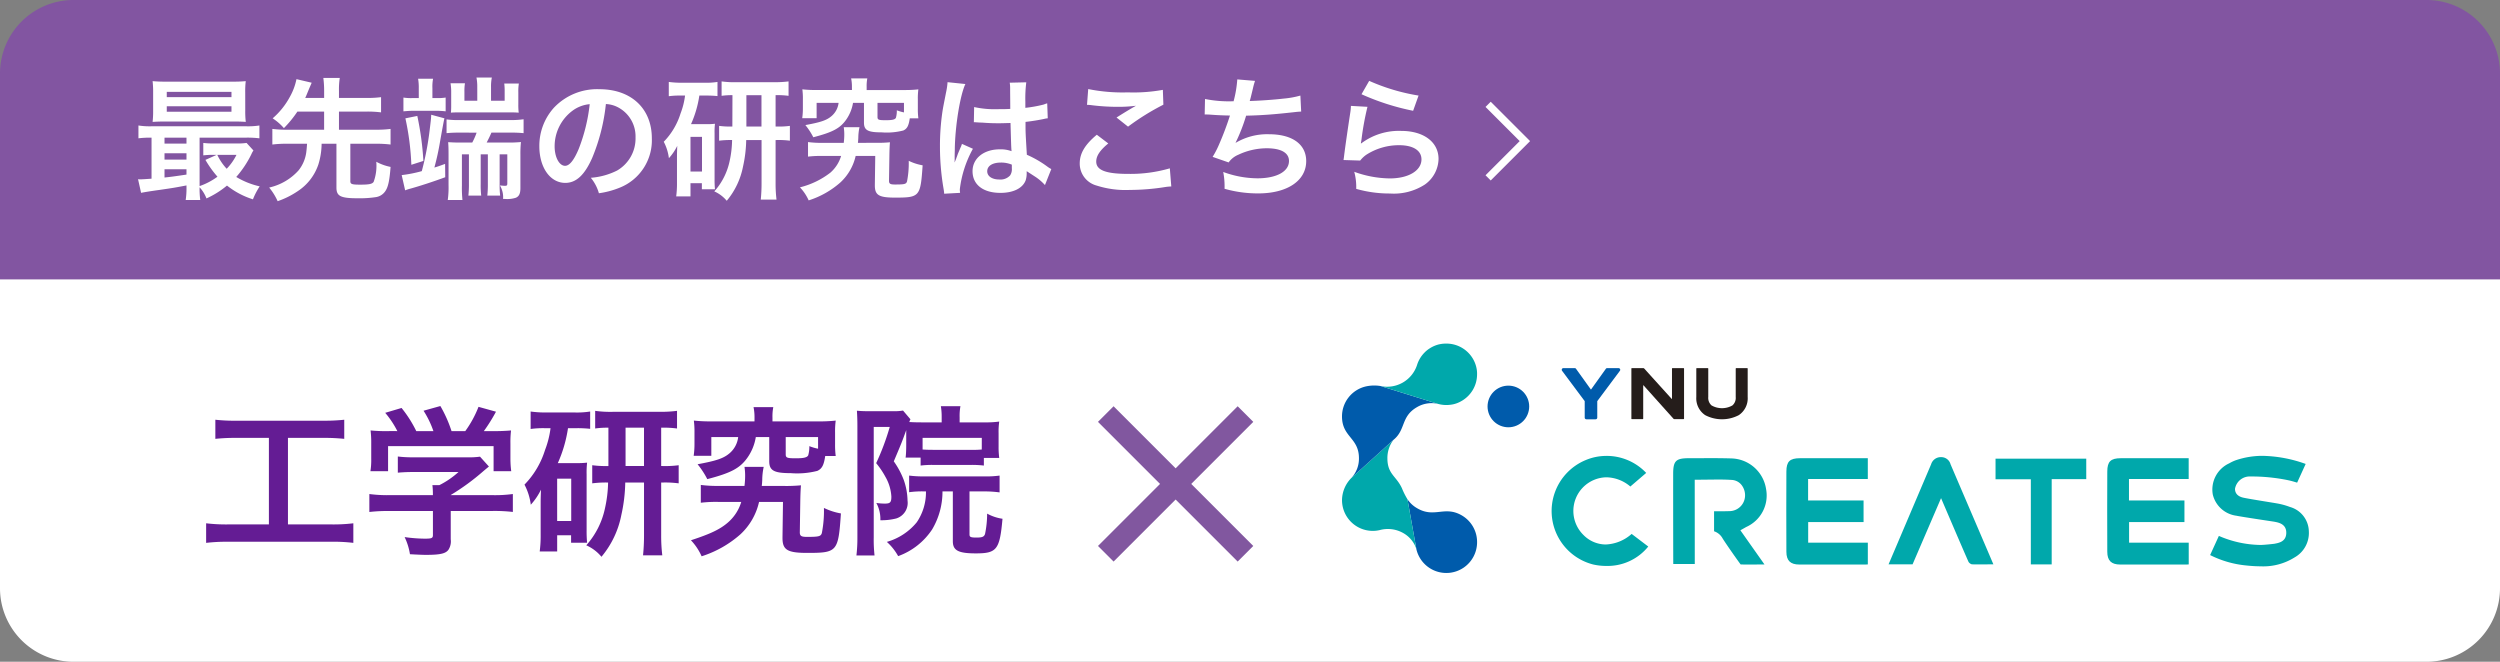 <svg xmlns="http://www.w3.org/2000/svg" xmlns:xlink="http://www.w3.org/1999/xlink" width="340" height="90" viewBox="0 0 340 90">
  <rect x="0" y="0" width="340" height="90" fill="#808080" stroke="none"/>
  <defs>
    <clipPath id="clip-path">
      <path id="パス_2120" data-name="パス 2120" d="M78.445,51.9a2.832,2.832,0,1,0,2.832-2.832A2.833,2.833,0,0,0,78.445,51.9" transform="translate(-78.445 -49.07)" fill="none"/>
    </clipPath>
    <radialGradient id="radial-gradient" cx="0.662" cy="0.428" r="0.341" gradientTransform="matrix(1, 0, 0, -1, 0, 48.59)" gradientUnits="objectBoundingBox">
      <stop offset="0" stop-color="#00a8ab"/>
      <stop offset="1" stop-color="#005bab"/>
    </radialGradient>
  </defs>
  <g id="グループ_632" data-name="グループ 632" transform="translate(20129 24741)">
    <path id="長方形_2437" data-name="長方形 2437" d="M0,0H340a0,0,0,0,1,0,0V50a10,10,0,0,1-10,10H10A10,10,0,0,1,0,50V0A0,0,0,0,1,0,0Z" transform="translate(-20129 -24711)" fill="#fff"/>
    <path id="長方形_2438" data-name="長方形 2438" d="M10,0H330a10,10,0,0,1,10,10V38a0,0,0,0,1,0,0H0a0,0,0,0,1,0,0V10A10,10,0,0,1,10,0Z" transform="translate(-20129 -24741)" fill="#8255a1"/>
    <path id="パス_2244" data-name="パス 2244" d="M9.57-14.19V-2.42H4.07a23.068,23.068,0,0,1-3.036-.154V.088A24.645,24.645,0,0,1,4.026-.066H18.062a23.007,23.007,0,0,1,2.992.154V-2.574a22.784,22.784,0,0,1-2.992.154h-5.9V-14.19h4.84a26.025,26.025,0,0,1,2.816.132v-2.6a24.263,24.263,0,0,1-2.838.132H5.148a23.4,23.4,0,0,1-2.86-.132v2.6a25.609,25.609,0,0,1,2.838-.132ZM31.878-4.246V-.99c0,.44-.154.506-1.122.506A20.025,20.025,0,0,1,28.028-.7a8.348,8.348,0,0,1,.726,2.332c1.144.066,1.87.088,2.156.088,1.98,0,2.728-.176,3.1-.726A2.124,2.124,0,0,0,34.3-.4v-3.85h5.72a21.734,21.734,0,0,1,2.728.132V-6.556A18.121,18.121,0,0,1,40.04-6.4H34.3v-.022a30.8,30.8,0,0,0,4.4-3.212c.418-.352.418-.352.792-.66l-1.21-1.342a9.943,9.943,0,0,1-1.672.088H29.326a16.043,16.043,0,0,1-2.222-.11v2.2a21.8,21.8,0,0,1,2.2-.088h6.05a11.651,11.651,0,0,1-2.6,1.782h-.946a10.292,10.292,0,0,1,.066,1.21V-6.4H25.894a18.668,18.668,0,0,1-2.662-.154v2.442a21.434,21.434,0,0,1,2.684-.132ZM26-15.114a21.158,21.158,0,0,1-2.6-.088,14.46,14.46,0,0,1,.088,1.826v2.024a9.646,9.646,0,0,1-.11,1.694h2.4v-3.41H40.128v3.41h2.4a13.336,13.336,0,0,1-.11-1.672v-2.046A13.807,13.807,0,0,1,42.5-15.2a26.481,26.481,0,0,1-2.706.088h-.99a23.049,23.049,0,0,0,1.65-2.64l-2.376-.66a14.576,14.576,0,0,1-1.8,3.3h-1.87a17.407,17.407,0,0,0-1.518-3.41l-2.288.638a12.867,12.867,0,0,1,1.342,2.772H29.612a16.221,16.221,0,0,0-2-3.146l-2.222.66a12.744,12.744,0,0,1,1.65,2.486Zm29.744,4.752a13.9,13.9,0,0,1-2.2-.11v2.464a14.487,14.487,0,0,1,2.156-.11,17.235,17.235,0,0,1-.418,3.476A10.949,10.949,0,0,1,52.734.418,5.72,5.72,0,0,1,54.8,1.98a12.588,12.588,0,0,0,2.706-5.7,21.636,21.636,0,0,0,.528-4.4h2.552V-.924a26.232,26.232,0,0,1-.132,2.706h2.618A22.178,22.178,0,0,1,62.92-.946V-8.118H63.1a14.245,14.245,0,0,1,2.2.11v-2.464a13.729,13.729,0,0,1-2.2.11H62.92v-5.214a13.613,13.613,0,0,1,2.156.11v-2.4a17.486,17.486,0,0,1-2.354.132H56.364a15,15,0,0,1-2.42-.132v2.4a11.514,11.514,0,0,1,1.8-.11Zm2.332,0v-5.214h2.508v5.214ZM47.872-15.51a12.474,12.474,0,0,1-.748,2.97A11.689,11.689,0,0,1,44.33-7.832,7.968,7.968,0,0,1,45.188-5.1,8.618,8.618,0,0,0,46.574-7.15c-.044,1.188-.044,1.276-.044,2.134V-.99A16.2,16.2,0,0,1,46.4,1.254h2.376v-2.2h1.892V.066h2.178a16.415,16.415,0,0,1-.066-1.716V-9.218a11.706,11.706,0,0,1,.066-1.606,10.449,10.449,0,0,1-1.32.066H48.862a18.107,18.107,0,0,0,1.386-4.752H51.37a16.075,16.075,0,0,1,1.892.088v-2.354a11.606,11.606,0,0,1-2.112.132H47.3a14.533,14.533,0,0,1-2.134-.132V-15.4a12.345,12.345,0,0,1,1.892-.11Zm.9,6.864h1.914v5.764H48.774Zm26.84-7.788h-5.83a20.359,20.359,0,0,1-2.42-.11,11.49,11.49,0,0,1,.088,1.628V-13.4a11.462,11.462,0,0,1-.11,1.65h2.4V-14.3h3.652a3.394,3.394,0,0,1-1.144,2.178c-.814.7-1.738,1.034-4.378,1.518A11.228,11.228,0,0,1,69.19-8.58c3.212-.836,4.422-1.474,5.434-2.882A6.72,6.72,0,0,0,75.79-14.3h1.826v3.278c0,1.276.638,1.628,2.926,1.628A11.049,11.049,0,0,0,84.15-9.7c.638-.286.9-.792,1.078-2.024h1.43a11.69,11.69,0,0,1-.088-1.628v-1.562a11.1,11.1,0,0,1,.088-1.628,20.587,20.587,0,0,1-2.42.11H78.056v-.506a6.615,6.615,0,0,1,.11-1.43H75.482a6.735,6.735,0,0,1,.132,1.43Zm8.646,3.718a6.56,6.56,0,0,1-1.188-.352,4.2,4.2,0,0,1-.154,1.254c-.154.286-.594.4-1.672.4-1.21,0-1.386-.066-1.386-.55V-14.3h4.4ZM76.6-7.656c.044-.33.044-.484.066-.814a8.523,8.523,0,0,1,.2-1.782H74.25A8.013,8.013,0,0,1,74.338-9a10.993,10.993,0,0,1-.088,1.342H70.73a17.213,17.213,0,0,1-2.42-.132v2.42a17.56,17.56,0,0,1,2.464-.11H73.81a5.949,5.949,0,0,1-1.782,2.772c-1.078.946-2.376,1.562-5.06,2.442A7.682,7.682,0,0,1,68.42,1.914,14.669,14.669,0,0,0,73.7-1.078a8.551,8.551,0,0,0,2.53-4.4h3.256L79.42-.726v.154c0,1.606.66,2.024,3.344,2.024,4.114,0,4.246-.154,4.6-5.368a8.634,8.634,0,0,1-2.31-.748,15.605,15.605,0,0,1-.286,3.432c-.154.44-.4.506-2.024.506-.792,0-.99-.132-.968-.7l.066-4.334c.022-1.034.044-1.408.088-1.98a20.866,20.866,0,0,1-2.31.088Zm22.33.748a7.211,7.211,0,0,1-1.254,4.2A8.134,8.134,0,0,1,93.61-.044a7.384,7.384,0,0,1,1.54,1.936,9.344,9.344,0,0,0,4.62-3.63,10.068,10.068,0,0,0,1.408-5.17h1.408V-.132c0,1.254.748,1.65,3.124,1.65,2.86,0,3.256-.506,3.63-4.708a6.151,6.151,0,0,1-2.09-.7,13.606,13.606,0,0,1-.286,2.772c-.132.374-.374.484-1.144.484-.792,0-.968-.066-.968-.418V-6.908h1.958a14.745,14.745,0,0,1,2.134.132V-9.064a13.134,13.134,0,0,1-2.134.11h-8.1a14.291,14.291,0,0,1-2.068-.11V-6.8a12.554,12.554,0,0,1,2.068-.11Zm-2.684-7.9v1.65c0,.44-.022,1.078-.044,1.254a3.414,3.414,0,0,1-.044.4h2.046v1.078a13.216,13.216,0,0,1,1.738-.088h5.126a13.877,13.877,0,0,1,1.738.088v-1.034h2.09a11.559,11.559,0,0,1-.088-1.606v-1.76a9.572,9.572,0,0,1,.088-1.584,12.554,12.554,0,0,1-1.958.11H103.51v-.682a7.257,7.257,0,0,1,.11-1.518h-2.662a8.881,8.881,0,0,1,.11,1.452v.748H98.274c-.748,0-1.188-.022-1.606-.044a2.147,2.147,0,0,1,.154-.374L95.81-17.908a6.748,6.748,0,0,1-1.408.088H91.08a14.68,14.68,0,0,1-1.54-.066c.044.682.066,1.32.066,2.046V-.726a20.44,20.44,0,0,1-.132,2.53h2.464a19.119,19.119,0,0,1-.11-2.486v-15h2.178a32.91,32.91,0,0,1-1.848,4.928,11.277,11.277,0,0,1,1.276,1.892A6.033,6.033,0,0,1,94.226-6.2c0,.77-.154.946-.88.946a7.684,7.684,0,0,1-1.166-.088,4.608,4.608,0,0,1,.55,2.354,8.29,8.29,0,0,0,2.156-.242,2.215,2.215,0,0,0,1.54-2.42,8.923,8.923,0,0,0-.506-2.794A11.438,11.438,0,0,0,94.556-11c1.078-2.552,1.078-2.552,1.694-4.246Zm10.274,2.2a12.668,12.668,0,0,1-1.452.044H99.946c-.77,0-1.122-.022-1.474-.044V-14.19h8.052Z" transform="translate(-20102 -24667.258)" fill="#641c94"/>
    <g id="グループ_598" data-name="グループ 598" transform="translate(-19978.615 -24684.688)">
      <line id="線_133" data-name="線 133" x2="19" y2="19" fill="none" stroke="#81579f" stroke-width="3"/>
      <line id="線_134" data-name="線 134" x1="19" y2="19" fill="none" stroke="#81579f" stroke-width="3"/>
    </g>
    <path id="パス_2245" data-name="パス 2245" d="M7.362-.306a10.714,10.714,0,0,1-.108,1.818h1.98a11.475,11.475,0,0,1-.09-1.728A4.766,4.766,0,0,1,10.08,1.3,12.251,12.251,0,0,0,12.87-.45,10.953,10.953,0,0,0,16.4,1.422a9.571,9.571,0,0,1,.918-1.764A10.722,10.722,0,0,1,14.13-1.62,13.875,13.875,0,0,0,16.182-4.7a2.707,2.707,0,0,1,.288-.522l-.936-1.026a8.3,8.3,0,0,1-1.35.072H11.16a10.748,10.748,0,0,1-1.512-.072v1.692A10.012,10.012,0,0,1,11-4.626h.468l-1.53.684a14.234,14.234,0,0,0,1.638,2.286A9.123,9.123,0,0,1,9.144-.378V-6.966H15.39a13.619,13.619,0,0,1,1.89.09V-8.622a10.056,10.056,0,0,1-1.872.108H2.682A9.84,9.84,0,0,1,.828-8.622v1.746a12.421,12.421,0,0,1,1.782-.09v5.58c-.756.054-1.26.09-1.548.09a1.752,1.752,0,0,1-.288-.018L1.188.54c.45-.09,1.08-.2,2.52-.4C5.652-.144,5.652-.144,7.362-.468Zm0-1.638c-1.692.252-2.106.306-2.988.4V-2.664H7.362Zm0-2.034H4.374v-.864H7.362Zm0-2.178H4.374v-.81H7.362Zm6.8,1.53a7.461,7.461,0,0,1-1.332,1.89,7.337,7.337,0,0,1-1.278-1.89Zm1.188-8.46a12.159,12.159,0,0,1,.072-1.566c-.612.054-1.08.072-1.908.072H4.662c-.828,0-1.314-.018-1.908-.072a12.706,12.706,0,0,1,.072,1.566v2.43a12.577,12.577,0,0,1-.072,1.548c.558-.036,1.044-.054,1.854-.054h9.144c.612,0,1.26.018,1.674.054a12.159,12.159,0,0,1-.072-1.566ZM4.68-13.194h8.8v.72H4.68Zm0,1.962h8.8v.738H4.68Zm21.4.72v2.466h-5.04a14.551,14.551,0,0,1-2-.108V-6.03a15.3,15.3,0,0,1,2-.108H23.76c-.054.756-.072.864-.108,1.17A4.979,4.979,0,0,1,22.608-2.52a7.588,7.588,0,0,1-4,2.34,8.153,8.153,0,0,1,1.152,1.854A11.456,11.456,0,0,0,22.5.306a6.984,6.984,0,0,0,2.808-3.654,9.833,9.833,0,0,0,.432-2.79h2.016V-.18c0,1.17.558,1.458,2.9,1.458a14.63,14.63,0,0,0,2.5-.162A1.869,1.869,0,0,0,34.38.342c.4-.558.594-1.422.738-3.33a6.718,6.718,0,0,1-1.944-.7,6.349,6.349,0,0,1-.36,2.736c-.2.288-.594.378-1.836.378-1.116,0-1.332-.072-1.332-.468V-6.138H33.1a15.406,15.406,0,0,1,2.016.108V-8.154a14.662,14.662,0,0,1-2.016.108h-5v-2.466h3.78a14.045,14.045,0,0,1,1.944.108v-2.07a14.045,14.045,0,0,1-1.944.108H28.1v-.954a10.288,10.288,0,0,1,.108-1.764H25.974a13.258,13.258,0,0,1,.108,1.764v.954H23.508c.162-.342.18-.4.54-1.278.18-.414.288-.666.342-.792l-2.07-.486a8.158,8.158,0,0,1-.882,2.376A10.248,10.248,0,0,1,19.08-9.594a7.3,7.3,0,0,1,1.53,1.332,14.811,14.811,0,0,0,1.836-2.25ZM37.1.2a5.586,5.586,0,0,1,.72-.234C39.06-.378,40.95-.99,42.552-1.584L42.534-3.4c-.72.27-.99.36-1.458.5a35.456,35.456,0,0,0,.774-3.546c.342-1.944.54-2.988.594-3.15l-1.8-.486c-.018.54-.054.81-.216,2.142a40.578,40.578,0,0,1-1.062,5.526,17.683,17.683,0,0,1-2.736.54Zm1.854-12.546h-.9a6.547,6.547,0,0,1-1.188-.072v1.872c.432-.036.864-.072,1.314-.072h3.186a11.011,11.011,0,0,1,1.242.072V-12.42a6.748,6.748,0,0,1-1.224.072h-.576V-13.7a5.6,5.6,0,0,1,.09-1.278H38.862a6.993,6.993,0,0,1,.09,1.3Zm7.956.36H45.162v-1.224a6.61,6.61,0,0,1,.072-1.152H43.272a7.083,7.083,0,0,1,.09,1.242v1.71a10.292,10.292,0,0,1-.036,1.044c.468-.036.7-.036,1.3-.036h6.642c.522,0,.7,0,1.278.036a8.537,8.537,0,0,1-.054-1.134v-1.62a6.775,6.775,0,0,1,.072-1.206H50.58a8.67,8.67,0,0,1,.054,1.1v1.242H48.78V-13.86a6.141,6.141,0,0,1,.108-1.278H46.8a6.385,6.385,0,0,1,.108,1.278Zm-.09,4.338a9.142,9.142,0,0,1-.594,1.35H44.64c-.72,0-1.062-.018-1.692-.054.036.432.054.81.054,1.62V-.5a12.255,12.255,0,0,1-.108,2.016h2A15.953,15.953,0,0,1,44.82-.432V-4.7h.954v3.96A14.14,14.14,0,0,1,45.7.918h1.746A12.517,12.517,0,0,1,47.376-.72V-4.7h.972v3.96A14.14,14.14,0,0,1,48.276.918h1.746A13.055,13.055,0,0,1,49.95-.72V-4.7h1.044v3.96c0,.252-.054.324-.324.324-.144,0-.54-.036-.684-.054a3.119,3.119,0,0,1,.432,1.836h.216a3.792,3.792,0,0,0,1.53-.162c.432-.2.612-.558.612-1.314V-4.644a15.3,15.3,0,0,1,.072-1.728,14.957,14.957,0,0,1-1.71.072H48.186c.27-.522.45-.882.648-1.35H51.39a16.042,16.042,0,0,1,1.818.072v-1.89a11.263,11.263,0,0,1-1.836.108H44.586a11.453,11.453,0,0,1-1.854-.09v1.872a17.026,17.026,0,0,1,1.836-.072ZM37.134-9.594a35.776,35.776,0,0,1,.81,6.318L39.582-3.8a40.388,40.388,0,0,0-.828-6.12ZM64.4-11.538a3.934,3.934,0,0,1,1.818.54,4.459,4.459,0,0,1,2.214,4,5.04,5.04,0,0,1-2.5,4.5,9.566,9.566,0,0,1-3.582.99A5.742,5.742,0,0,1,63.45.594a11.768,11.768,0,0,0,2.826-.756A6.934,6.934,0,0,0,70.65-6.876c0-4.05-2.808-6.678-7.128-6.678a8.08,8.08,0,0,0-6.192,2.52A7.732,7.732,0,0,0,55.35-5.8c0,2.9,1.476,4.986,3.528,4.986,1.476,0,2.628-1.062,3.654-3.384A26.04,26.04,0,0,0,64.4-11.538Zm-2.2.018a23.723,23.723,0,0,1-1.494,6.084c-.648,1.548-1.26,2.3-1.854,2.3-.792,0-1.422-1.17-1.422-2.646a6.027,6.027,0,0,1,2.448-4.86A4.582,4.582,0,0,1,62.208-11.52Zm19.4,3.042a11.372,11.372,0,0,1-1.8-.09v2.016a11.853,11.853,0,0,1,1.764-.09A14.1,14.1,0,0,1,81.234-3.8,8.958,8.958,0,0,1,79.146.342,4.68,4.68,0,0,1,80.838,1.62a10.3,10.3,0,0,0,2.214-4.662,17.7,17.7,0,0,0,.432-3.6h2.088V-.756a21.464,21.464,0,0,1-.108,2.214h2.142A18.145,18.145,0,0,1,87.48-.774V-6.642h.144a11.655,11.655,0,0,1,1.8.09V-8.568a11.233,11.233,0,0,1-1.8.09H87.48v-4.266a11.138,11.138,0,0,1,1.764.09v-1.962a14.307,14.307,0,0,1-1.926.108h-5.2a12.274,12.274,0,0,1-1.98-.108v1.962a9.421,9.421,0,0,1,1.476-.09Zm1.908,0v-4.266h2.052v4.266ZM75.168-12.69a10.206,10.206,0,0,1-.612,2.43A9.564,9.564,0,0,1,72.27-6.408a6.52,6.52,0,0,1,.7,2.232A7.051,7.051,0,0,0,74.106-5.85c-.036.972-.036,1.044-.036,1.746V-.81a13.251,13.251,0,0,1-.108,1.836h1.944v-1.8h1.548V.054h1.782a13.43,13.43,0,0,1-.054-1.4V-7.542a9.578,9.578,0,0,1,.054-1.314,8.549,8.549,0,0,1-1.08.054H75.978a14.815,14.815,0,0,0,1.134-3.888h.918a13.152,13.152,0,0,1,1.548.072v-1.926a9.5,9.5,0,0,1-1.728.108H74.7a11.891,11.891,0,0,1-1.746-.108V-12.6a10.1,10.1,0,0,1,1.548-.09Zm.738,5.616h1.566v4.716H75.906Zm21.96-6.372H93.1a16.657,16.657,0,0,1-1.98-.09,9.4,9.4,0,0,1,.072,1.332v1.242a9.377,9.377,0,0,1-.09,1.35H93.06V-11.7h2.988a2.777,2.777,0,0,1-.936,1.782c-.666.576-1.422.846-3.582,1.242A9.186,9.186,0,0,1,92.61-7.02c2.628-.684,3.618-1.206,4.446-2.358A5.5,5.5,0,0,0,98.01-11.7H99.5v2.682c0,1.044.522,1.332,2.394,1.332a9.04,9.04,0,0,0,2.952-.252c.522-.234.738-.648.882-1.656h1.17a9.565,9.565,0,0,1-.072-1.332V-12.2a9.083,9.083,0,0,1,.072-1.332,16.843,16.843,0,0,1-1.98.09H99.864v-.414a5.412,5.412,0,0,1,.09-1.17h-2.2a5.51,5.51,0,0,1,.108,1.17ZM104.94-10.4a5.367,5.367,0,0,1-.972-.288,3.438,3.438,0,0,1-.126,1.026c-.126.234-.486.324-1.368.324-.99,0-1.134-.054-1.134-.45V-11.7h3.6Zm-6.264,4.14c.036-.27.036-.4.054-.666a6.974,6.974,0,0,1,.162-1.458H96.75a6.556,6.556,0,0,1,.072,1.026,8.994,8.994,0,0,1-.072,1.1H93.87a14.083,14.083,0,0,1-1.98-.108v1.98a14.368,14.368,0,0,1,2.016-.09H96.39a4.867,4.867,0,0,1-1.458,2.268,11.083,11.083,0,0,1-4.14,2A6.285,6.285,0,0,1,91.98,1.566,12,12,0,0,0,96.3-.882a7,7,0,0,0,2.07-3.6h2.664L100.98-.594v.126c0,1.314.54,1.656,2.736,1.656,3.366,0,3.474-.126,3.762-4.392a7.064,7.064,0,0,1-1.89-.612,12.768,12.768,0,0,1-.234,2.808c-.126.36-.324.414-1.656.414-.648,0-.81-.108-.792-.576l.054-3.546c.018-.846.036-1.152.072-1.62a17.072,17.072,0,0,1-1.89.072Zm15.768-2.79a.317.317,0,0,1,.108-.018.827.827,0,0,1,.18.018,2.68,2.68,0,0,1,.306.018c.09,0,.288.018.54.018.846.072,1.566.09,2.232.09.468,0,.9-.018,1.62-.036.072,2.5.09,3.384.144,3.834a4.278,4.278,0,0,0-1.6-.252c-2.178,0-3.708,1.224-3.708,2.97,0,1.836,1.44,2.952,3.8,2.952,1.746,0,3.006-.63,3.42-1.692a3.149,3.149,0,0,0,.144-1.008v-.252c.108.072.522.342,1.134.738a6.744,6.744,0,0,1,1.35,1.152l.864-2.178a3.424,3.424,0,0,1-.5-.306,14.351,14.351,0,0,0-2.826-1.638c-.18-3.024-.18-3.06-.18-4.068v-.4c.954-.108,1.89-.27,2.5-.4a3.11,3.11,0,0,1,.522-.09l-.072-2.034-.144.036c-.288.108-.288.108-.4.144a18.1,18.1,0,0,1-2.43.432v-.828a17.611,17.611,0,0,1,.126-2.646l-2.25.054a5.035,5.035,0,0,1,.054.864c0,.738.018,1.638.018,2.7-.63.036-1.026.036-1.656.036a12.972,12.972,0,0,1-3.258-.288Zm5.166,5.76v.486a1.511,1.511,0,0,1-.234.972,1.769,1.769,0,0,1-1.458.558c-1.008,0-1.656-.45-1.656-1.116,0-.738.72-1.188,1.872-1.188A3.768,3.768,0,0,1,119.61-3.294ZM112.572.54a3.527,3.527,0,0,1-.036-.486,15.018,15.018,0,0,1,1.782-5.508l-1.494-.666a3.43,3.43,0,0,1-.216.558c-.18.432-.18.432-.342.81-.09.288-.18.486-.216.612-.126.324-.126.324-.216.522h-.018A3.064,3.064,0,0,0,111.834-4v-.288c0-.288,0-.288.018-.936.018-3.132.7-7.47,1.44-9.036l-2.43-.252v.072a9.662,9.662,0,0,1-.2,1.332c-.4,2.034-.4,2.034-.486,2.574a32.173,32.173,0,0,0-.342,4.77,34.135,34.135,0,0,0,.486,5.724,6.571,6.571,0,0,1,.09.7Zm17.262-11.97a5.4,5.4,0,0,1,.666.054,28.382,28.382,0,0,0,3.294.216,19.187,19.187,0,0,0,2.7-.144c-.828.468-1.71,1.008-2.646,1.6l1.566,1.242a33.093,33.093,0,0,1,4.806-2.988l-.072-2.016a22.323,22.323,0,0,1-4.752.342,23.608,23.608,0,0,1-5.4-.45Zm1.332,4.068c-1.62,1.35-2.322,2.538-2.322,3.906a3.093,3.093,0,0,0,2.3,3.006,12.876,12.876,0,0,0,4.5.594,30.8,30.8,0,0,0,4.86-.4,7.157,7.157,0,0,1,.792-.072l-.2-2.466a19.2,19.2,0,0,1-5.652.756c-3.042,0-4.356-.5-4.356-1.674,0-.774.5-1.53,1.638-2.466Zm14.67-2.754h.144c.144,0,.324,0,.576.018.954.072,1.764.108,2.718.126a40.753,40.753,0,0,1-1.512,4,12.1,12.1,0,0,1-.846,1.62l2.178.756a3.053,3.053,0,0,1,1.314-1.044,9.1,9.1,0,0,1,3.87-.882c1.944,0,3.024.612,3.024,1.728,0,1.44-1.692,2.358-4.3,2.358a13.7,13.7,0,0,1-4.644-.864,10.245,10.245,0,0,1,.18,2.286,16.444,16.444,0,0,0,4.59.63c3.942,0,6.516-1.728,6.516-4.392,0-2.286-1.89-3.654-5.058-3.654a8.372,8.372,0,0,0-4.536,1.17V-6.3a23.935,23.935,0,0,0,1.422-3.654c2.25-.054,3.834-.18,6.444-.468.468-.054.63-.072,1.044-.09l-.108-2.178a12.28,12.28,0,0,1-2.3.414c-1.188.144-3.222.288-4.59.324.108-.342.108-.342.432-1.692a10.057,10.057,0,0,1,.288-1.044l-2.412-.2a15.444,15.444,0,0,1-.5,2.97,16.557,16.557,0,0,1-3.888-.306Zm21.33-2.754a32.58,32.58,0,0,0,7.02,2.25l.738-2.07a27,27,0,0,1-6.714-2Zm-1.44,1.584a7.346,7.346,0,0,1-.108,1.044c-.324,2.124-.612,4.122-.756,5.238-.09.684-.09.756-.144,1.08l2.268.072a3.919,3.919,0,0,1,.81-.774,8.192,8.192,0,0,1,4.482-1.314c1.908,0,3.042.72,3.042,1.926,0,1.53-1.764,2.592-4.3,2.592a14.531,14.531,0,0,1-4.842-.9A7.988,7.988,0,0,1,166.446,0a16.551,16.551,0,0,0,4.59.63,7.776,7.776,0,0,0,4.752-1.224,4.383,4.383,0,0,0,1.854-3.474c0-2.3-2.016-3.816-5.076-3.816a8.531,8.531,0,0,0-5.454,1.71l-.036-.036c.054-.27.054-.27.09-.522a38.086,38.086,0,0,1,.81-4.428Z" transform="translate(-20111 -24715.313)" fill="#fff"/>
    <g id="グループ_534" data-name="グループ 534" transform="translate(-19946.488 -24694.279)">
      <path id="パス_2110" data-name="パス 2110" d="M204.809,77.054v2.827h-8.12V82.8h7.543v2.938H196.7v2.809h8.111V91.5c-.1.01-.188.017-.278.017q-2.652,0-5.305,0-1.867,0-3.735,0c-1.211,0-1.753-.535-1.758-1.728-.017-4.159-.016-7.628,0-10.918.008-1.366.457-1.809,1.848-1.813,1.322,0,9.219,0,9.219,0" transform="translate(-133.299 -61.461)" fill="#00a8ab"/>
      <path id="パス_2111" data-name="パス 2111" d="M328.619,77.054v2.827H320.5V82.8h7.543v2.938h-7.528v2.809h8.111V91.5c-.1.01-.188.017-.277.017q-2.652,0-5.305,0-1.867,0-3.735,0c-1.211,0-1.754-.535-1.759-1.728-.017-4.159-.016-7.628,0-10.918.008-1.366.457-1.809,1.848-1.813,1.322,0,9.219,0,9.219,0" transform="translate(-213.471 -61.461)" fill="#00a8ab"/>
      <path id="パス_2112" data-name="パス 2112" d="M364.414,76.157a18.182,18.182,0,0,1,5.825,1.1l-.837,1.836-.324.709-.115-.035c-.365-.111-.71-.215-1.125-.3a24.67,24.67,0,0,0-5.119-.505,2.025,2.025,0,0,0-2.091,1.68c0,.439.2,1.005,1.167,1.21.9.191,3.9.659,4.5.766a9.6,9.6,0,0,1,1.808.491,3.514,3.514,0,0,1,2.566,3.285,3.821,3.821,0,0,1-1.958,3.588,8,8,0,0,1-4.556,1.2,19.078,19.078,0,0,1-2-.118,13.768,13.768,0,0,1-4.91-1.414l1.189-2.606a14.662,14.662,0,0,0,5.646,1.23c.505,0,1.807-.144,1.894-.16.636-.117,1.6-.294,1.627-1.455.031-1.254-1.067-1.445-1.724-1.56,0,0-4.183-.621-5.062-.8a3.8,3.8,0,0,1-3.208-2.887,3.918,3.918,0,0,1,2.239-4.239,5.489,5.489,0,0,1,.9-.423,11.327,11.327,0,0,1,3.674-.594" transform="translate(-239.18 -60.882)" fill="#00a8ab"/>
      <path id="パス_2113" data-name="パス 2113" d="M110.614,76.173a7.4,7.4,0,0,1,5.406,2.316l-.7.6-1.455,1.249a5.169,5.169,0,0,0-3.261-1.254,4.576,4.576,0,0,0-3.113,7.847,4.265,4.265,0,0,0,3.015,1.29,5.623,5.623,0,0,0,3.534-1.438L116.3,88.5a7.119,7.119,0,0,1-5.75,2.637,7.906,7.906,0,0,1-1.758-.2,7.5,7.5,0,0,1-.987-14.2,7.2,7.2,0,0,1,2.806-.561" transform="translate(-74.649 -60.892)" fill="#00a8ab"/>
      <path id="パス_2114" data-name="パス 2114" d="M240.334,76.653a1.306,1.306,0,0,1,1.277.971c2.029,4.739,4.082,9.521,5.825,13.606-.154,0-2.481.026-2.928,0a.785.785,0,0,1-.455-.339c-.863-1.942-3.733-8.662-3.733-8.662l-3.873,9h-3.265l5.787-13.606a1.368,1.368,0,0,1,1.332-.971h.032" transform="translate(-158.848 -61.203)" fill="#00a8ab"/>
      <path id="パス_2115" data-name="パス 2115" d="M286.792,77.242v2.784h-4.7v11.6h-2.837V80.041h-4.8v-2.8Z" transform="translate(-185.574 -61.584)" fill="#00a8ab"/>
      <path id="パス_2116" data-name="パス 2116" d="M153.39,79.974h-.4l.007,11.46h-2.924c-.008-.142-.02-8.17-.015-12.241,0-1.786.361-2.147,2.142-2.147l2.982-.008c1.138,0,2.009.012,2.823.038a4.9,4.9,0,0,1,4.686,4.153,4.689,4.689,0,0,1-2.669,5.158c-.092.048-.38.213-.432.242l-.391.22.258.366,1.561,2.214,1.457,2.066c-.092,0-2.514.024-3.235,0-.072-.061-1.908-2.658-2.449-3.523a2.071,2.071,0,0,0-1.171-.99V84.266h.421c.681,0,1.165-.005,1.681-.021a2.145,2.145,0,0,0,2.106-1.957,2.281,2.281,0,0,0-.517-1.658A1.817,1.817,0,0,0,158.027,80c-.559-.037-1.162-.054-1.9-.054Z" transform="translate(-105.019 -61.451)" fill="#00a8ab"/>
      <path id="パス_2117" data-name="パス 2117" d="M114.993,42.43a.228.228,0,0,0-.205-.13h-1.541a.228.228,0,0,0-.177.084l-2.033,2.84L109,42.384a.23.23,0,0,0-.177-.084h-1.532a.229.229,0,0,0-.177.372l3.074,4.121v2.241a.227.227,0,0,0,.228.228h1.251a.227.227,0,0,0,.228-.228V46.792l3.074-4.12a.228.228,0,0,0,.029-.242" transform="translate(-77.179 -38.958)" fill="#005bab"/>
      <path id="パス_2118" data-name="パス 2118" d="M135.561,42.3a.192.192,0,0,1,.125.056l3.728,4.12c.027.03.05.022.05-.019V42.375a.075.075,0,0,1,.075-.075h1.491a.075.075,0,0,1,.075.075v6.791a.075.075,0,0,1-.075.075h-1.24a.19.19,0,0,1-.125-.056L135.6,44.649c-.027-.031-.05-.022-.05.019v4.5a.075.075,0,0,1-.075.075h-1.458a.075.075,0,0,1-.075-.075V42.375a.075.075,0,0,1,.075-.075Z" transform="translate(-94.586 -38.958)" fill="#251d1b"/>
      <path id="パス_2119" data-name="パス 2119" d="M165.908,42.3H164.43a.075.075,0,0,0-.074.074v3.858a1.36,1.36,0,0,1-.448,1.142,2.867,2.867,0,0,1-2.839,0,1.362,1.362,0,0,1-.447-1.142V42.374a.075.075,0,0,0-.075-.074H159.07a.075.075,0,0,0-.075.074v3.858A2.749,2.749,0,0,0,160.21,48.7a4.931,4.931,0,0,0,4.559,0,2.75,2.75,0,0,0,1.214-2.471V42.374a.075.075,0,0,0-.075-.074" transform="translate(-110.81 -38.958)" fill="#251d1b"/>
      <g id="グループ_533" data-name="グループ 533" transform="translate(19.795 5.728)">
        <g id="グループ_532" data-name="グループ 532" clip-path="url(#clip-path)">
          <rect id="長方形_2285" data-name="長方形 2285" width="7.998" height="7.998" transform="matrix(0.746, -0.666, 0.666, 0.746, -2.814, 2.515)" fill="url(#radial-gradient)"/>
        </g>
      </g>
      <path id="パス_2121" data-name="パス 2121" d="M48.749,99.691h0a4.182,4.182,0,0,0,8.258-.933v-.018A4.18,4.18,0,0,0,54.916,95.1c-2.324-1.342-3.7.394-6.027-.949a3.924,3.924,0,0,1-1.351-1.241l1.212,6.775Z" transform="translate(-38.636 -71.733)" fill="#005bab" fill-rule="evenodd"/>
      <path id="パス_2122" data-name="パス 2122" d="M23.6,75.135a4.341,4.341,0,0,0-1.314,3.056,4.183,4.183,0,0,0,5.108,4.078,4.23,4.23,0,0,1,3.211.394A3.863,3.863,0,0,1,32.4,84.85h0l-1.212-6.775a10.348,10.348,0,0,1-.758-1.511c-.77-1.669-1.972-1.9-1.972-4.068a4.082,4.082,0,0,1,.823-2.5Z" transform="translate(-22.284 -56.893)" fill="#00a8ab" fill-rule="evenodd"/>
      <path id="パス_2123" data-name="パス 2123" d="M27.536,49.09a5.258,5.258,0,0,0-2.039.06,4.185,4.185,0,0,0-3.212,4.068c0,2.838,2.305,2.877,2.305,5.694a3.854,3.854,0,0,1-.992,2.639l5.68-5.137h0c1.709-1.38.979-3.168,3.2-4.451a3.9,3.9,0,0,1,2.848-.45h0Z" transform="translate(-22.285 -43.309)" fill="#005bab" fill-rule="evenodd"/>
      <path id="パス_2124" data-name="パス 2124" d="M50.3,37v-.112l0-.1v0l-.006-.1v-.007l-.008-.094v-.012l-.01-.09v0l-.012-.084,0-.018a4.163,4.163,0,0,0-.8-1.9l-.034-.044-.02-.025a4.163,4.163,0,0,0-.861-.819l0,0-.072-.05-.049-.032-.027-.018a4.159,4.159,0,0,0-2.175-.668h-.207l-.1,0h0l-.1.006H45.8l-.019,0-.085.008h-.01l-.1.011-.016,0-.081.012-.044.007-.061.01h-.007l-.08.015h0l-.08.017-.02,0a4.15,4.15,0,0,0-1.345.567,3.831,3.831,0,0,0-.686.555l0,0,0,0a4.182,4.182,0,0,0-1.04,1.738A4.281,4.281,0,0,1,37.182,38.6l7.793,2.421a4.2,4.2,0,0,0,1.681.125,3.73,3.73,0,0,0,1.45-.467c.066-.036.131-.073.195-.112l.023-.014.059-.037.063-.042.016-.011a4.16,4.16,0,0,0,1.18-1.209l.013-.021.035-.055.04-.067.008-.014A4.159,4.159,0,0,0,50.3,37" transform="translate(-31.931 -32.818)" fill="#00a8ab" fill-rule="evenodd"/>
    </g>
    <path id="パス_2125" data-name="パス 2125" d="M277.735,1076.913l5,5-5,5" transform="translate(-20204.35 -25803.723)" fill="none" stroke="#fff" stroke-width="1"/>
  </g>
</svg>

